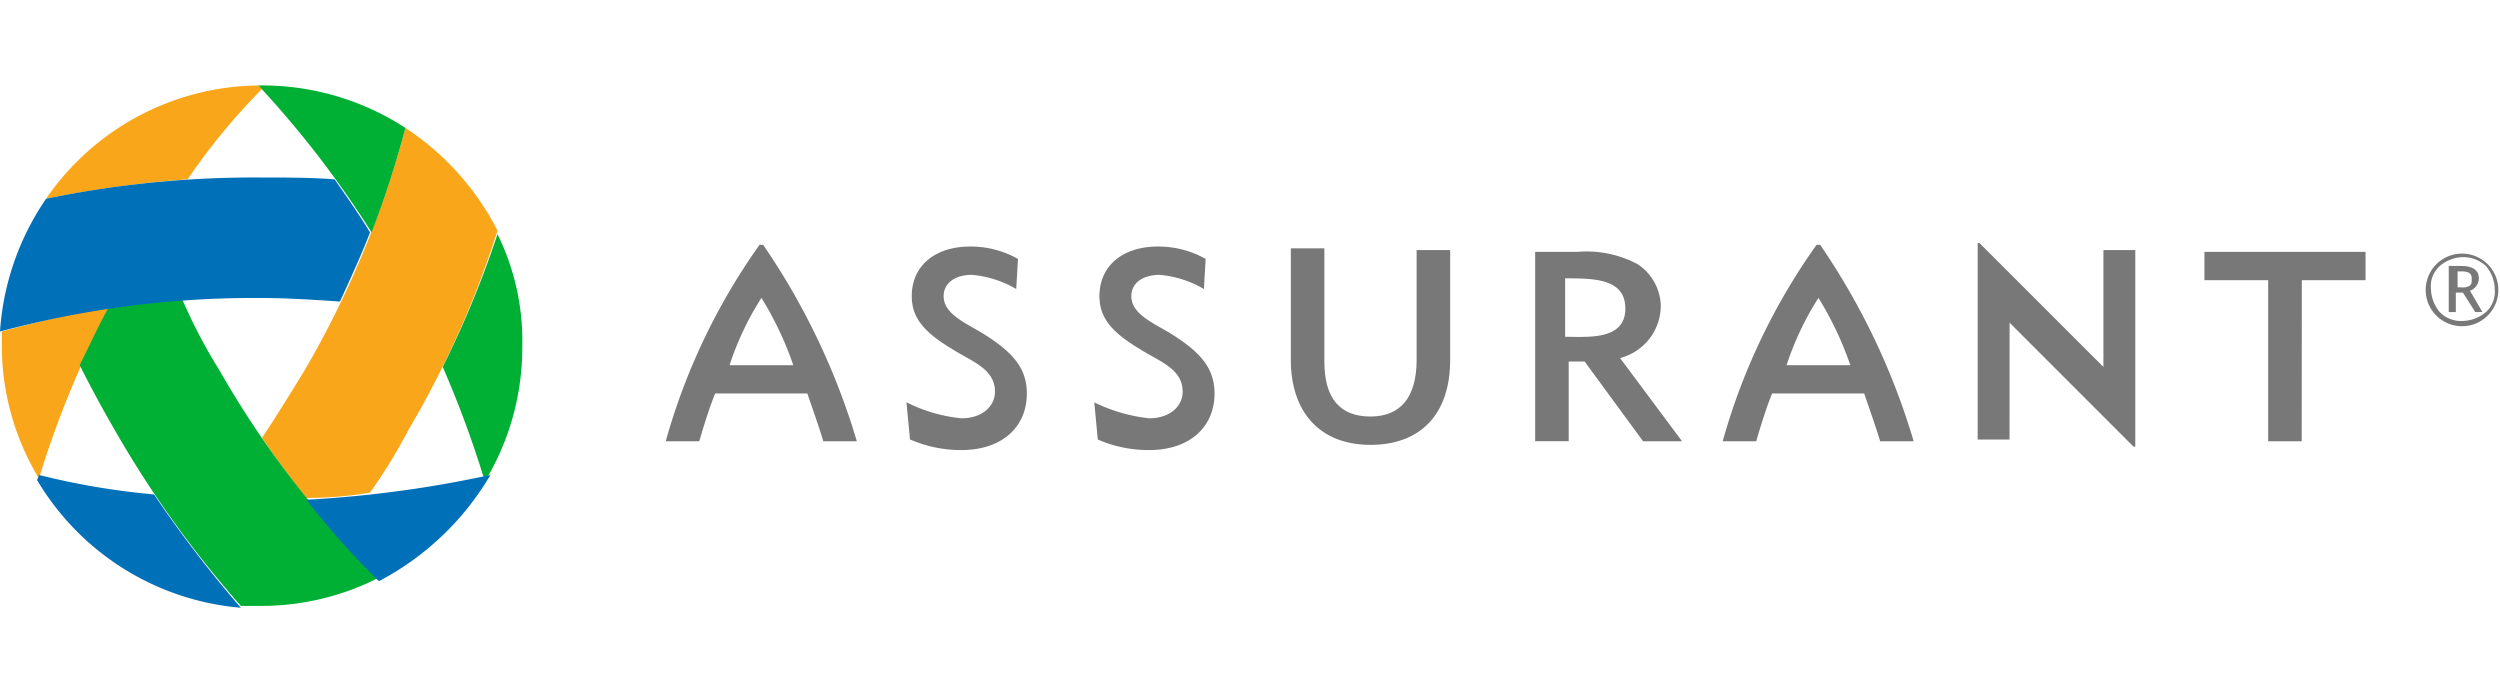 <svg id="Group_13903" data-name="Group 13903" xmlns="http://www.w3.org/2000/svg" xmlns:xlink="http://www.w3.org/1999/xlink" width="119.245" height="33.063" viewBox="0 0 119.245 33.063">
  <defs>
    <clipPath id="clip-path">
      <rect id="Rectangle_2" data-name="Rectangle 2" width="119.245" height="33.062" fill="none"/>
    </clipPath>
  </defs>
  <g id="Group_12663" data-name="Group 12663">
    <path id="Path_1" data-name="Path 1" d="M740.2,204.489h3.832v2.942c.932-1.91,2.219-3.323,4.208-3.323,3.152,0,6.149,3.746,6.149,10.587v.075c0,6.843-2.947,10.589-6.149,10.589-2.042,0-3.3-1.414-4.208-3.058v8.79H740.2ZM750.56,214.77V214.7c0-3.4-1.513-5.656-3.3-5.656s-3.276,2.256-3.276,5.656v.075c0,3.4,1.49,5.661,3.276,5.661s3.3-2.22,3.3-5.661" transform="translate(-635.145 -198.028)" fill="none"/>
    <rect id="Rectangle_1" data-name="Rectangle 1" width="119.245" height="33.062" transform="translate(0 0)" fill="none"/>
    <path id="Path_2" data-name="Path 2" d="M624.468,197.387V214.05L616.2,197.387H612.62v26.948h3.834V207.321L625,224.335h3.3V197.387Z" transform="translate(-583.631 -197.384)" fill="none"/>
    <path id="Path_3" data-name="Path 3" d="M642.042,214.849v-.079c0-5.847,2.749-10.662,6.682-10.662,4.51,0,6.576,5.313,6.576,11.123,0,.458-.023,1-.051,1.529h-9.4c.381,2.636,1.588,4.015,3.3,4.015,1.285,0,2.217-.612,3.276-2.1l2.19,2.944c-1.258,2.371-3.074,3.822-5.517,3.822-4.059,0-7.059-4.318-7.059-10.587m9.527-1.721c-.225-2.6-1.234-4.36-2.845-4.36-1.591,0-2.625,1.728-2.926,4.36Z" transform="translate(-595.511 -198.029)" fill="none"/>
    <path id="Path_4" data-name="Path 4" d="M667.2,218.65v-9.708h-1.613v-4.968H667.2v-5.233h3.829v5.233h3.179v4.968h-3.179V217.7c0,1.338.38,1.989,1.236,1.989a2.913,2.913,0,0,0,1.892-.731v4.665a4.287,4.287,0,0,1-3.029,1.186c-2.341,0-3.928-1.415-3.928-6.157" transform="translate(-605.018 -197.514)" fill="none"/>
    <path id="Path_5" data-name="Path 5" d="M713.789,204.489h3.83v2.942c.932-1.91,2.216-3.323,4.208-3.323,3.152,0,6.15,3.746,6.15,10.587v.075c0,6.843-2.948,10.589-6.15,10.589-2.041,0-3.3-1.414-4.208-3.058v8.79h-3.83Zm10.355,10.282V214.7c0-3.4-1.513-5.656-3.3-5.656s-3.276,2.256-3.276,5.656v.075c0,3.4,1.487,5.661,3.276,5.661s3.3-2.22,3.3-5.661" transform="translate(-624.481 -198.028)" fill="none"/>
    <path id="Path_6" data-name="Path 6" d="M688.975,197.384h3.487l7.373,26.951h-4.044l-1.625-6.005h-6.995l-1.613,6.005H681.6Zm4.038,15.754-2.343-8.684-2.346,8.684Z" transform="translate(-611.485 -197.384)" fill="none"/>
    <path id="Path_7" data-name="Path 7" d="M564,197.388v26.948h8.292V208.167h4.739v16.169h8.293V197.388Z" transform="translate(-564 -197.385)" fill="none"/>
    <g id="Mask_Group_1" data-name="Mask Group 1" clip-path="url(#clip-path)">
      <g id="Assurant_Logo_Horiz_RGB_vector" data-name="Assurant Logo Horiz RGB vector" transform="translate(0 4.075)">
        <g id="Group_12753" data-name="Group 12753" transform="translate(31.754 7.516)">
          <path id="Path_7821" data-name="Path 7821" d="M56.547,19.417c1.013,0,1.6-.591,1.6-1.267,0-1.1-1.1-1.436-2.027-2.027-1.267-.76-1.942-1.436-1.942-2.534,0-1.436,1.1-2.365,2.787-2.365a4.6,4.6,0,0,1,2.28.591l-.084,1.436a5.025,5.025,0,0,0-2.111-.676c-.845,0-1.351.422-1.351,1.013,0,.845,1.013,1.267,1.858,1.773,1.351.845,2.111,1.6,2.111,2.871,0,1.6-1.182,2.7-3.125,2.7A6.058,6.058,0,0,1,54.1,20.43l-.169-1.773A7.9,7.9,0,0,0,56.547,19.417Z" transform="translate(-33.491 -11.056)" fill="#787878"/>
          <path id="Path_7822" data-name="Path 7822" d="M47.925,19.417c1.013,0,1.6-.591,1.6-1.267,0-1.1-1.1-1.436-2.027-2.027-1.267-.76-1.942-1.436-1.942-2.534,0-1.436,1.1-2.365,2.787-2.365a4.6,4.6,0,0,1,2.28.591l-.084,1.436a5.025,5.025,0,0,0-2.111-.676c-.845,0-1.351.422-1.351,1.013,0,.845,1.013,1.267,1.858,1.773,1.351.845,2.111,1.6,2.111,2.871,0,1.6-1.182,2.7-3.125,2.7a6.058,6.058,0,0,1-2.449-.507l-.169-1.773A7.388,7.388,0,0,0,47.925,19.417Z" transform="translate(-33.821 -11.056)" fill="#787878"/>
          <path id="Path_7823" data-name="Path 7823" d="M64.562,16.711c0,1.773.76,2.618,2.2,2.618s2.2-.929,2.2-2.7V11.391h1.6v5.236c0,2.618-1.436,4.054-3.8,4.054-2.449,0-3.8-1.6-3.8-4.054v-5.32h1.6Z" transform="translate(-33.146 -11.053)" fill="#787878"/>
          <path id="Path_7824" data-name="Path 7824" d="M74.1,11.469h2.111a5.165,5.165,0,0,1,2.871.591A2.459,2.459,0,0,1,80.182,14a2.587,2.587,0,0,1-1.942,2.534l2.956,3.969H79.337L76.55,16.7h-.76v3.8h-1.6V11.469Zm4.391,2.7c0-1.436-1.52-1.436-2.871-1.436v2.787C76.719,15.523,78.493,15.692,78.493,14.171Z" transform="translate(-32.72 -11.047)" fill="#787878"/>
          <path id="Path_7825" data-name="Path 7825" d="M109.574,20.505h-1.6V12.82h-3.04V11.469h7.685V12.82h-3.04Z" transform="translate(-31.541 -11.047)" fill="#787878"/>
          <g id="Group_12751" data-name="Group 12751" transform="translate(0 0.084)">
            <path id="Path_7826" data-name="Path 7826" d="M38.889,11.144H38.72a30.125,30.125,0,0,0-4.476,9.374h1.6c.169-.591.507-1.689.76-2.28H41c.169.507.591,1.689.76,2.28h1.6A33.275,33.275,0,0,0,38.889,11.144Zm-1.6,5.743a14.007,14.007,0,0,1,1.52-3.209,15.9,15.9,0,0,1,1.52,3.209Z" transform="translate(-34.244 -11.144)" fill="#787878"/>
          </g>
          <g id="Group_12752" data-name="Group 12752" transform="translate(50.418 0.084)">
            <path id="Path_7827" data-name="Path 7827" d="M87.449,11.144H87.28A30.125,30.125,0,0,0,82.8,20.518h1.6c.169-.591.507-1.689.76-2.28h4.391c.169.507.591,1.689.76,2.28h1.6A33.275,33.275,0,0,0,87.449,11.144Zm-1.6,5.743a14.006,14.006,0,0,1,1.52-3.209,15.9,15.9,0,0,1,1.52,3.209Z" transform="translate(-82.804 -11.144)" fill="#787878"/>
          </g>
          <path id="Path_7828" data-name="Path 7828" d="M96.038,14.863l5.912,5.912h.084V11.4h-1.52v5.574L94.6,11.062h-.084v9.374h1.52Z" transform="translate(-31.939 -11.062)" fill="#787878"/>
        </g>
        <g id="Group_12754" data-name="Group 12754" transform="translate(0 0)">
          <path id="Path_7829" data-name="Path 7829" d="M3.742,15.173v.676a12.3,12.3,0,0,0,1.773,6.334,46.768,46.768,0,0,1,3.378-8.192C7.035,14.328,5.262,14.751,3.742,15.173Z" transform="translate(-3.657 -3.434)" fill="#faa61a"/>
          <path id="Path_7830" data-name="Path 7830" d="M5.775,9.228A54.322,54.322,0,0,1,12.531,8.3a30.119,30.119,0,0,1,3.547-4.307l-.169-.169A12.44,12.44,0,0,0,5.775,9.228Z" transform="translate(-3.579 -3.823)" fill="#faa61a"/>
          <path id="Path_7831" data-name="Path 7831" d="M22.539,5.775a46.923,46.923,0,0,1-4.814,11.57c-.676,1.1-1.351,2.2-2.027,3.209.676,1.013,1.436,2.027,2.111,2.871a18.463,18.463,0,0,0,3.04-.253,26.444,26.444,0,0,0,1.858-3.04,45.965,45.965,0,0,0,4.223-9.459A12.837,12.837,0,0,0,22.539,5.775Z" transform="translate(-3.2 -3.748)" fill="#faa61a"/>
          <path id="Path_7832" data-name="Path 7832" d="M22.545,5.85A12.526,12.526,0,0,0,15.7,3.823h-.169a47.842,47.842,0,0,1,5.4,7.009A48.208,48.208,0,0,0,22.545,5.85Z" transform="translate(-3.206 -3.823)" fill="#00b034"/>
          <path id="Path_7833" data-name="Path 7833" d="M26.613,10.656A48.073,48.073,0,0,1,24,16.989a49.956,49.956,0,0,1,1.942,5.236.31.31,0,0,0,.253-.084,12.321,12.321,0,0,0,1.6-6.081A11.537,11.537,0,0,0,26.613,10.656Z" transform="translate(-2.883 -3.562)" fill="#00b034"/>
          <path id="Path_7834" data-name="Path 7834" d="M13.992,17.043a25.735,25.735,0,0,1-1.773-3.378c-1.267.084-2.449.253-3.547.422-.507.929-.929,1.858-1.351,2.7.507,1.013,1.1,2.111,1.689,3.125a50.6,50.6,0,0,0,6,8.361h1.013a12.344,12.344,0,0,0,5.574-1.351A45.389,45.389,0,0,1,13.992,17.043Z" transform="translate(-3.52 -3.447)" fill="#00b034"/>
          <path id="Path_7835" data-name="Path 7835" d="M26.515,21.718A55.173,55.173,0,0,1,17.732,22.9a39,39,0,0,0,3.463,3.885A13.375,13.375,0,0,0,26.515,21.718Z" transform="translate(-3.122 -3.139)" fill="#0070b9"/>
          <path id="Path_7836" data-name="Path 7836" d="M10.942,22.647a35.4,35.4,0,0,1-5.489-.929c0,.084-.084.169-.084.253a12.529,12.529,0,0,0,9.712,6.081A56.718,56.718,0,0,1,10.942,22.647Z" transform="translate(-3.595 -3.139)" fill="#0070b9"/>
          <path id="Path_7837" data-name="Path 7837" d="M16.159,8.053a48.992,48.992,0,0,0-10.3,1.013A12.673,12.673,0,0,0,3.66,15.4a46.57,46.57,0,0,1,12.414-1.6c1.267,0,2.534.084,3.8.169.507-1.1,1.013-2.2,1.436-3.294-.507-.845-1.1-1.689-1.689-2.534C18.524,8.053,17.341,8.053,16.159,8.053Z" transform="translate(-3.66 -3.661)" fill="#0070b9"/>
        </g>
        <g id="Group_12755" data-name="Group 12755" transform="translate(115.699 7.938)">
          <path id="Path_7838" data-name="Path 7838" d="M115.1,13.242a1.732,1.732,0,1,1,.507,1.267A1.719,1.719,0,0,1,115.1,13.242Zm3.294,0a1.779,1.779,0,0,0-.422-1.1,1.605,1.605,0,0,0-1.1-.422,1.779,1.779,0,0,0-1.1.422,1.3,1.3,0,0,0-.422,1.1,1.779,1.779,0,0,0,.422,1.1,1.4,1.4,0,0,0,1.1.422,1.779,1.779,0,0,0,1.1-.422A1.3,1.3,0,0,0,118.39,13.242Zm-.929,1.1-.591-.929h-.338v.929h-.338v-2.2h.591c.507,0,.845.169.845.591a.635.635,0,0,1-.422.591l.591,1.013Zm-.845-1.942v.76h.169a.633.633,0,0,0,.422-.084c.084-.084.084-.169.084-.338,0-.253-.169-.338-.507-.338h-.169Z" transform="translate(-115.097 -11.469)" fill="#787878"/>
        </g>
      </g>
    </g>
  </g>
</svg>
